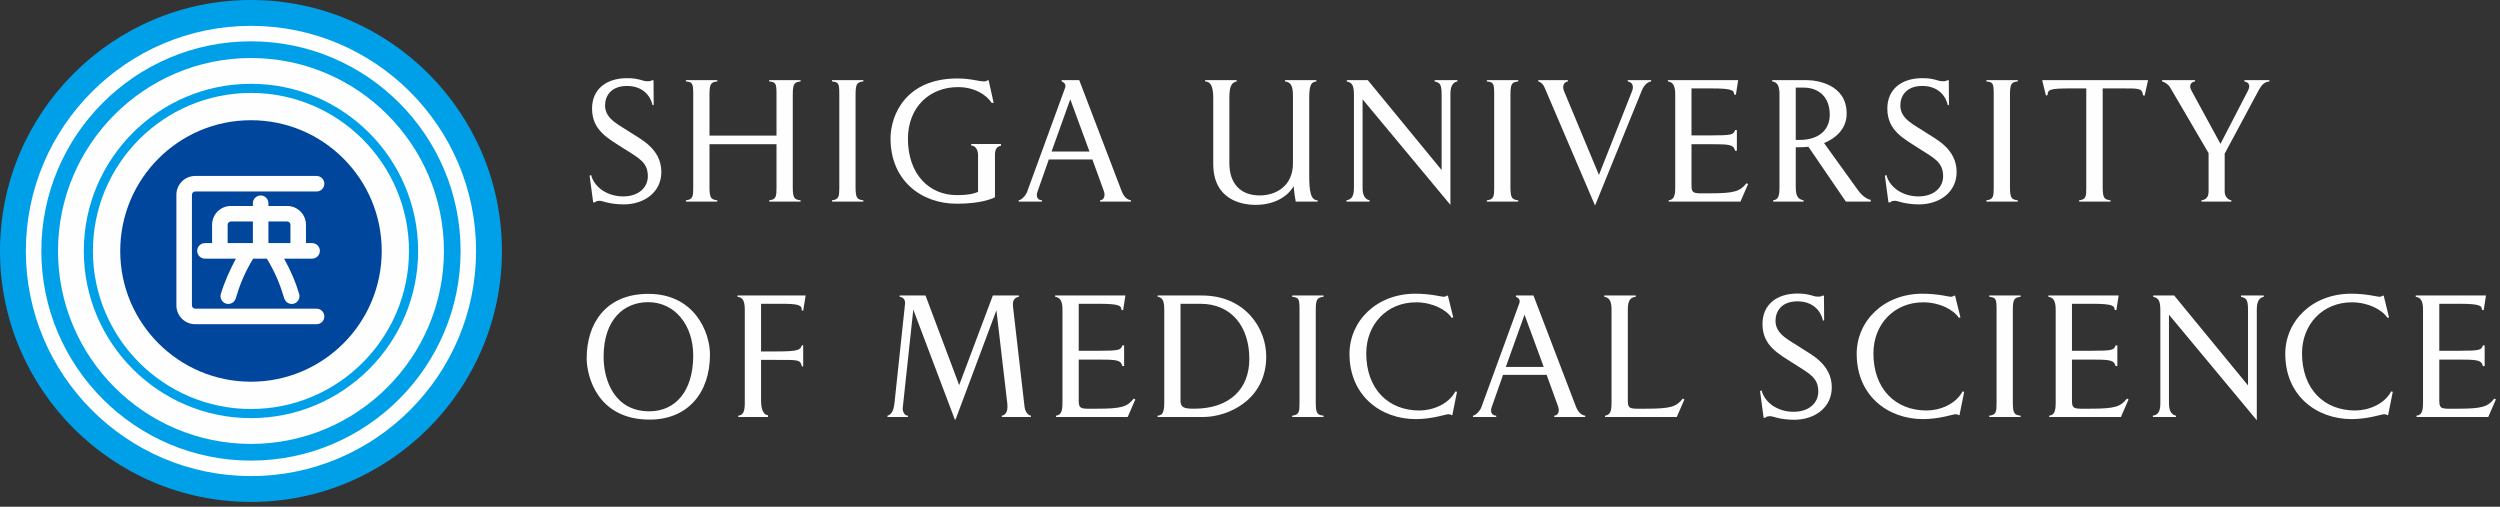 <?xml version="1.0" encoding="UTF-8" standalone="no"?>
<svg width="222px" height="45px" viewBox="0 0 222 45" version="1.1" xmlns="http://www.w3.org/2000/svg" xmlns:xlink="http://www.w3.org/1999/xlink">
    <rect x="0" y="0" width="222" height="45" fill="#333333" stroke="none"/>
    <!-- Generator: sketchtool 41.2 (35397) - http://www.bohemiancoding.com/sketch -->
    <title>0DA7585F-B92B-4E97-8C30-016FA0B86ADD</title>
    <desc>Created with sketchtool.</desc>
    <defs></defs>
    <g id="0-00-00-00_トップページ" stroke="none" stroke-width="1" fill="none" fill-rule="evenodd">
        <g id="0-00-00-00_トップページ_PC_EN" transform="translate(-200, -13)">
            <g id="Page-1" transform="translate(200, 13)">
                <path d="M55.405,18.149 C54.12,18.149 53.484,17.831 53.282,17.831 C53.051,17.831 52.906,17.874 52.848,17.961 L52.675,17.976 L52.358,15.607 L52.488,15.534 C52.791,16.69 53.99,17.441 55.333,17.441 C56.734,17.441 57.528,16.632 57.528,15.65 C57.528,14.379 56.705,14.032 55.333,13.151 C53.99,12.285 52.574,11.577 52.574,9.641 C52.574,7.937 53.816,6.94 55.694,6.94 C56.748,6.94 57.066,7.214 57.456,7.214 C57.557,7.214 57.788,7.229 57.875,7.128 L58.034,7.128 L58.048,9.309 L57.948,9.352 C57.731,8.37 56.95,7.633 55.68,7.633 C54.249,7.633 53.729,8.529 53.729,9.367 C53.729,10.595 54.986,11.086 56.055,11.808 C56.821,12.328 58.728,13.18 58.728,15.275 C58.728,17.095 57.167,18.149 55.405,18.149" id="Fill-1" fill="#FEFEFE"></path>
                <path d="M68.304,17.904 L68.304,17.788 C68.925,17.716 68.954,17.441 68.954,16.647 L68.954,12.804 L63.003,12.804 L63.003,16.604 C63.003,17.614 63.148,17.716 63.697,17.788 L63.697,17.904 L60.908,17.904 L60.908,17.788 C61.53,17.716 61.559,17.441 61.559,16.647 L61.559,8.37 C61.559,7.373 61.487,7.302 60.908,7.229 L60.908,7.114 L63.697,7.114 L63.697,7.229 C63.148,7.302 63.003,7.403 63.003,8.414 L63.003,12.039 L68.954,12.039 L68.954,8.37 C68.954,7.373 68.882,7.302 68.304,7.229 L68.304,7.114 L71.092,7.114 L71.092,7.229 C70.543,7.302 70.398,7.403 70.398,8.414 L70.398,16.604 C70.398,17.614 70.543,17.716 71.092,17.788 L71.092,17.904 L68.304,17.904 Z" id="Fill-3" fill="#FEFEFE"></path>
                <path d="M73.88,17.904 L73.88,17.788 C74.501,17.716 74.53,17.441 74.53,16.647 L74.53,8.37 C74.53,7.373 74.457,7.302 73.88,7.229 L73.88,7.114 L76.667,7.114 L76.667,7.229 C76.119,7.302 75.974,7.403 75.974,8.414 L75.974,16.604 C75.974,17.614 76.119,17.716 76.667,17.788 L76.667,17.904 L73.88,17.904 Z" id="Fill-5" fill="#FEFEFE"></path>
                <path d="M88.353,13.743 L88.353,17.513 C88.339,17.528 87.342,18.091 84.973,18.091 C81.781,18.091 79.08,16.011 79.08,12.299 C79.08,10.162 80.481,6.969 85.002,6.969 C86.273,6.969 86.865,7.229 87.4,7.229 C87.544,7.229 87.645,7.172 87.703,7.128 L87.79,7.128 L88.237,9.136 L88.064,9.136 C87.587,8.413 86.533,7.735 85.074,7.735 C82.546,7.735 80.625,9.511 80.625,12.328 C80.625,15.462 82.503,17.326 84.959,17.326 C86.172,17.326 86.62,17.138 86.85,17.037 L86.85,13.772 C86.85,13.368 86.677,12.949 86.244,12.92 L86.244,12.79 L88.887,12.79 L88.887,12.949 C88.526,12.992 88.353,13.252 88.353,13.743" id="Fill-7" fill="#FEFEFE"></path>
                <path d="M95.041,8.818 L93.379,13.455 L96.745,13.455 L95.041,8.818 Z M97.684,17.903 L97.684,17.788 C98.103,17.745 98.146,17.297 98.016,16.95 L97.005,14.162 L93.134,14.162 L92.123,17.037 C92.036,17.268 91.993,17.759 92.528,17.788 L92.528,17.903 L90.462,17.903 L90.462,17.788 C90.75,17.745 91.112,17.312 91.213,17.022 L94.578,7.807 C94.708,7.461 94.434,7.287 94.275,7.229 L94.275,7.114 L95.835,7.114 L99.605,16.979 C99.779,17.412 100.038,17.73 100.428,17.788 L100.428,17.903 L97.684,17.903 Z" id="Fill-9" fill="#FEFEFE"></path>
                <path d="M115.06,17.904 C115.016,17.716 114.901,16.921 114.872,16.532 C114.555,17.138 113.514,18.193 111.492,18.193 C110.264,18.193 107.737,17.744 107.737,14.567 L107.737,8.703 C107.737,7.518 107.434,7.258 107.014,7.229 L107.014,7.114 L109.817,7.114 L109.817,7.229 C109.499,7.33 109.167,7.403 109.167,8.688 L109.167,14.495 C109.167,16.243 110.105,17.354 111.868,17.354 C113.24,17.354 114.814,16.574 114.814,14.509 L114.814,8.63 C114.814,7.865 114.771,7.316 114.106,7.229 L114.106,7.114 L116.894,7.114 L116.894,7.229 C116.49,7.302 116.259,7.417 116.259,8.688 L116.259,15.578 C116.259,16.994 116.389,17.788 117.01,17.788 L117.01,17.904 L115.06,17.904 Z" id="Fill-11" fill="#FEFEFE"></path>
                <path d="M128.797,8.341 L128.797,18.193 L120.997,8.818 L120.997,16.676 C120.997,17.225 121.141,17.687 121.618,17.788 L121.618,17.903 L119.567,17.903 L119.567,17.788 C119.928,17.716 120.231,17.557 120.231,16.704 L120.231,8.457 C120.231,7.533 120.058,7.345 119.596,7.229 L119.596,7.114 L121.458,7.114 L128.017,15.101 L128.017,8.399 C128.017,7.461 127.858,7.345 127.395,7.229 L127.395,7.114 L129.418,7.114 L129.418,7.229 C129.042,7.302 128.797,7.605 128.797,8.341" id="Fill-13" fill="#FEFEFE"></path>
                <path d="M132.034,17.904 L132.034,17.788 C132.654,17.716 132.684,17.441 132.684,16.647 L132.684,8.37 C132.684,7.373 132.611,7.302 132.034,7.229 L132.034,7.114 L134.821,7.114 L134.821,7.229 C134.273,7.302 134.128,7.403 134.128,8.414 L134.128,16.604 C134.128,17.614 134.273,17.716 134.821,17.788 L134.821,17.904 L132.034,17.904 Z" id="Fill-15" fill="#FEFEFE"></path>
                <path d="M145.799,8.024 L141.639,18.25 L137.161,7.778 C137.045,7.489 136.829,7.287 136.598,7.229 L136.598,7.114 L139.227,7.114 L139.227,7.229 C138.88,7.287 138.692,7.634 138.894,8.11 L141.985,15.534 L144.932,8.082 C145.134,7.561 144.874,7.287 144.542,7.229 L144.542,7.114 L146.622,7.114 L146.622,7.229 C146.246,7.287 145.943,7.648 145.799,8.024" id="Fill-17" fill="#FEFEFE"></path>
                <path d="M154.552,17.904 L148.182,17.904 L148.182,17.788 C148.63,17.73 148.76,17.413 148.76,16.647 L148.76,8.37 C148.76,7.663 148.587,7.287 148.11,7.229 L148.11,7.114 L152.097,7.114 L154.35,7.114 L154.147,8.414 L154.003,8.399 C153.959,8.038 153.902,7.85 151.967,7.85 L150.204,7.85 L150.204,12.024 L151.865,12.024 C153.859,12.024 153.931,11.953 154.075,11.548 L154.234,11.548 L154.234,13.383 L154.075,13.383 C153.945,12.834 153.57,12.804 151.851,12.804 L150.204,12.804 L150.204,16.459 C150.204,17.268 150.478,17.167 151.822,17.167 C154.032,17.167 154.508,16.994 155.087,16.271 L155.231,16.343 L154.552,17.904 Z" id="Fill-19" fill="#FEFEFE"></path>
                <path d="M160.142,7.778 L159.463,7.778 L159.463,12.429 L159.737,12.429 C161.832,12.429 162.482,11.259 162.482,10.191 C162.482,8.558 161.456,7.778 160.142,7.778 L160.142,7.778 Z M163.912,17.903 L160.589,13.036 C160.315,13.065 159.882,13.079 159.463,13.079 L159.463,16.603 C159.463,17.528 159.723,17.687 160.156,17.788 L160.156,17.903 L157.455,17.903 L157.455,17.788 C157.903,17.731 158.018,17.412 158.018,16.647 L158.018,8.371 C158.018,7.662 157.845,7.287 157.369,7.229 L157.369,7.114 L160.402,7.114 C161.355,7.114 163.984,7.489 163.984,10.089 C163.984,11.519 162.901,12.328 161.976,12.704 L164.981,16.878 C165.428,17.499 165.89,17.716 166.122,17.745 L166.122,17.903 L163.912,17.903 Z" id="Fill-21" fill="#FEFEFE"></path>
                <path d="M170.426,18.149 C169.141,18.149 168.505,17.831 168.303,17.831 C168.072,17.831 167.927,17.874 167.869,17.961 L167.696,17.976 L167.378,15.607 L167.508,15.534 C167.812,16.69 169.011,17.441 170.354,17.441 C171.755,17.441 172.549,16.632 172.549,15.65 C172.549,14.379 171.726,14.032 170.354,13.151 C169.011,12.285 167.595,11.577 167.595,9.641 C167.595,7.937 168.837,6.94 170.715,6.94 C171.769,6.94 172.087,7.214 172.477,7.214 C172.578,7.214 172.809,7.229 172.896,7.128 L173.055,7.128 L173.069,9.309 L172.968,9.352 C172.752,8.37 171.971,7.633 170.7,7.633 C169.27,7.633 168.75,8.529 168.75,9.367 C168.75,10.595 170.007,11.086 171.076,11.808 C171.842,12.328 173.748,13.18 173.748,15.275 C173.748,17.095 172.188,18.149 170.426,18.149" id="Fill-23" fill="#FEFEFE"></path>
                <path d="M176.392,17.904 L176.392,17.788 C177.012,17.716 177.042,17.441 177.042,16.647 L177.042,8.37 C177.042,7.373 176.969,7.302 176.392,7.229 L176.392,7.114 L179.179,7.114 L179.179,7.229 C178.631,7.302 178.486,7.403 178.486,8.414 L178.486,16.604 C178.486,17.614 178.631,17.716 179.179,17.788 L179.179,17.904 L176.392,17.904 Z" id="Fill-25" fill="#FEFEFE"></path>
                <path d="M190.446,8.486 L190.302,8.471 C190.215,7.821 189.984,7.85 188.251,7.85 L186.72,7.85 L186.72,16.603 C186.72,17.615 186.864,17.716 187.413,17.788 L187.413,17.904 L184.625,17.904 L184.625,17.788 C185.247,17.716 185.261,17.441 185.261,16.647 L185.261,7.85 L183.888,7.85 C182.011,7.85 181.838,7.951 181.823,8.442 L181.678,8.486 L181.346,7.114 L190.749,7.114 L190.446,8.486 Z" id="Fill-27" fill="#FEFEFE"></path>
                <path d="M200.528,8.096 L197.552,13.643 L197.552,17.008 C197.552,17.484 197.87,17.745 198.145,17.788 L198.145,17.903 L195.486,17.903 L195.486,17.788 C195.833,17.745 196.122,17.557 196.122,17.008 L196.122,13.599 L192.699,7.749 C192.54,7.489 192.222,7.287 191.991,7.229 L191.991,7.114 L194.923,7.114 L194.923,7.229 C194.548,7.287 194.346,7.59 194.606,8.053 L197.177,12.776 L199.618,8.053 C199.95,7.417 199.488,7.273 199.3,7.229 L199.3,7.114 L201.524,7.114 L201.524,7.229 C201.062,7.287 200.831,7.518 200.528,8.096" id="Fill-29" fill="#FEFEFE"></path>
                <path d="M57.557,26.832 C55.449,26.832 53.6,28.319 53.6,31.685 C53.6,33.809 54.596,36.524 57.659,36.524 C59.984,36.524 61.559,34.733 61.559,31.57 C61.559,28.897 59.955,26.832 57.557,26.832 M57.687,37.261 C53.051,37.261 52.097,33.418 52.097,31.815 C52.097,28.767 53.759,26.095 57.572,26.095 C61.689,26.095 63.046,29.518 63.046,31.483 C63.046,34.907 61.053,37.261 57.687,37.261" id="Fill-31" fill="#FEFEFE"></path>
                <path d="M71.323,27.597 L71.193,27.554 C71.221,27.077 70.875,26.976 69.344,26.976 L67.582,26.976 L67.582,31.208 L68.954,31.208 C70.933,31.208 71.063,31.064 71.207,30.66 L71.323,30.66 L71.323,32.537 L71.207,32.537 C71.063,31.93 70.918,31.959 68.94,31.959 L67.582,31.959 L67.582,35.585 C67.582,36.582 67.928,36.87 68.203,36.87 L68.203,37.029 L65.559,37.029 L65.559,36.914 C66.007,36.856 66.137,36.539 66.137,35.773 L66.137,27.496 C66.137,26.572 65.863,26.399 65.487,26.355 L65.487,26.24 L71.54,26.24 L71.323,27.597 Z" id="Fill-33" fill="#FEFEFE"></path>
                <path d="M88.959,37.029 L88.959,36.914 C89.465,36.827 89.494,36.235 89.45,35.845 L88.482,27.554 L84.857,37.246 L84.785,37.246 L81.101,27.496 L80.162,36.235 C80.134,36.466 80.278,36.914 80.625,36.914 L80.625,37.029 L78.805,37.029 L78.805,36.914 C79.209,36.813 79.368,36.351 79.426,35.83 L80.365,27.005 C80.408,26.644 80.235,26.399 79.888,26.355 L79.888,26.24 L82.185,26.24 L85.175,34.198 L88.165,26.24 L90.476,26.24 L90.476,26.355 C90.201,26.413 89.884,26.543 89.955,27.236 L90.981,36.134 C91.01,36.394 91.184,36.856 91.545,36.914 L91.545,37.029 L88.959,37.029 Z" id="Fill-35" fill="#FEFEFE"></path>
                <path d="M100.139,37.029 L93.769,37.029 L93.769,36.914 C94.217,36.856 94.347,36.539 94.347,35.773 L94.347,27.496 C94.347,26.789 94.174,26.413 93.697,26.355 L93.697,26.24 L97.684,26.24 L99.937,26.24 L99.734,27.54 L99.59,27.525 C99.547,27.164 99.489,26.976 97.553,26.976 L95.791,26.976 L95.791,31.15 L97.453,31.15 C99.446,31.15 99.518,31.078 99.663,30.674 L99.822,30.674 L99.822,32.509 L99.663,32.509 C99.533,31.959 99.157,31.93 97.439,31.93 L95.791,31.93 L95.791,35.585 C95.791,36.394 96.066,36.293 97.409,36.293 C99.619,36.293 100.096,36.12 100.674,35.397 L100.818,35.469 L100.139,37.029 Z" id="Fill-37" fill="#FEFEFE"></path>
                <path d="M106.593,26.976 L104.83,26.976 L104.83,35.585 C104.83,36.206 105.177,36.293 106.044,36.293 C109.106,36.293 110.94,34.618 110.94,31.873 C110.94,29.013 109.366,26.976 106.593,26.976 M106.838,37.029 L102.794,37.029 L102.794,36.914 C103.155,36.871 103.386,36.755 103.386,35.773 L103.386,27.497 C103.386,26.788 103.27,26.413 102.794,26.355 L102.794,26.24 L106.723,26.24 C110.55,26.24 112.442,29.128 112.442,31.656 C112.442,35.498 109.077,37.029 106.838,37.029" id="Fill-39" fill="#FEFEFE"></path>
                <path d="M114.745,37.029 L114.745,36.914 C115.366,36.842 115.396,36.567 115.396,35.773 L115.396,27.496 C115.396,26.5 115.323,26.428 114.745,26.355 L114.745,26.24 L117.533,26.24 L117.533,26.355 C116.984,26.428 116.84,26.528 116.84,27.54 L116.84,35.73 C116.84,36.74 116.984,36.842 117.533,36.914 L117.533,37.029 L114.745,37.029 Z" id="Fill-41" fill="#FEFEFE"></path>
                <path d="M128.964,36.871 L128.906,36.871 C128.849,36.842 128.834,36.784 128.589,36.784 C128.415,36.784 127.159,37.217 125.728,37.217 C122.594,37.217 119.835,35.123 119.835,31.425 C119.835,28.507 122.233,26.081 125.685,26.081 C127.014,26.081 128.039,26.355 128.184,26.355 C128.328,26.355 128.429,26.297 128.487,26.254 L128.574,26.254 L129.05,28.189 L128.906,28.219 C128.429,27.496 127.202,26.846 125.743,26.846 C123.158,26.846 121.323,28.796 121.323,31.382 C121.323,34.516 123.258,36.451 126.032,36.451 C127.245,36.451 128.632,35.888 129.238,34.761 L129.383,34.791 L128.964,36.871 Z" id="Fill-43" fill="#FEFEFE"></path>
                <path d="M135.378,27.944 L133.716,32.581 L137.082,32.581 L135.378,27.944 Z M138.02,37.029 L138.02,36.914 C138.44,36.871 138.483,36.423 138.353,36.076 L137.342,33.288 L133.471,33.288 L132.46,36.163 C132.373,36.394 132.33,36.885 132.865,36.914 L132.865,37.029 L130.799,37.029 L130.799,36.914 C131.087,36.871 131.449,36.437 131.55,36.148 L134.915,26.933 C135.045,26.587 134.771,26.413 134.612,26.355 L134.612,26.24 L136.172,26.24 L139.942,36.105 C140.115,36.538 140.375,36.856 140.766,36.914 L140.766,37.029 L138.02,37.029 Z" id="Fill-45" fill="#FEFEFE"></path>
                <path d="M148.897,37.029 L142.527,37.029 L142.527,36.914 C142.975,36.856 143.105,36.539 143.105,35.773 L143.105,27.496 C143.105,26.789 142.932,26.413 142.455,26.355 L142.455,26.24 L145.257,26.24 L145.257,26.355 C144.911,26.399 144.55,26.514 144.55,27.467 L144.55,35.585 C144.55,36.394 144.824,36.293 146.167,36.293 C148.377,36.293 148.854,36.12 149.432,35.397 L149.576,35.469 L148.897,37.029 Z" id="Fill-47" fill="#FEFEFE"></path>
                <path d="M159.34,37.275 C158.055,37.275 157.419,36.957 157.217,36.957 C156.986,36.957 156.841,37 156.784,37.087 L156.61,37.102 L156.293,34.733 L156.423,34.66 C156.726,35.816 157.925,36.567 159.268,36.567 C160.669,36.567 161.464,35.758 161.464,34.776 C161.464,33.505 160.64,33.158 159.268,32.277 C157.925,31.411 156.509,30.703 156.509,28.767 C156.509,27.063 157.751,26.066 159.629,26.066 C160.684,26.066 161.001,26.34 161.391,26.34 C161.492,26.34 161.724,26.355 161.81,26.254 L161.969,26.254 L161.983,28.435 L161.883,28.479 C161.666,27.496 160.885,26.759 159.614,26.759 C158.185,26.759 157.665,27.655 157.665,28.493 C157.665,29.721 158.921,30.212 159.99,30.934 C160.756,31.454 162.662,32.306 162.662,34.401 C162.662,36.221 161.102,37.275 159.34,37.275" id="Fill-49" fill="#FEFEFE"></path>
                <path d="M174.001,36.871 L173.944,36.871 C173.886,36.842 173.871,36.784 173.626,36.784 C173.453,36.784 172.196,37.217 170.766,37.217 C167.631,37.217 164.873,35.123 164.873,31.425 C164.873,28.507 167.27,26.081 170.722,26.081 C172.051,26.081 173.077,26.355 173.221,26.355 C173.366,26.355 173.467,26.297 173.524,26.254 L173.611,26.254 L174.088,28.189 L173.944,28.219 C173.467,27.496 172.239,26.846 170.78,26.846 C168.194,26.846 166.36,28.796 166.36,31.382 C166.36,34.516 168.296,36.451 171.069,36.451 C172.283,36.451 173.669,35.888 174.275,34.761 L174.42,34.791 L174.001,36.871 Z" id="Fill-51" fill="#FEFEFE"></path>
                <path d="M176.645,37.029 L176.645,36.914 C177.266,36.842 177.295,36.567 177.295,35.773 L177.295,27.496 C177.295,26.5 177.222,26.428 176.645,26.355 L176.645,26.24 L179.432,26.24 L179.432,26.355 C178.884,26.428 178.739,26.528 178.739,27.54 L178.739,35.73 C178.739,36.74 178.884,36.842 179.432,36.914 L179.432,37.029 L176.645,37.029 Z" id="Fill-53" fill="#FEFEFE"></path>
                <path d="M188.338,37.029 L181.967,37.029 L181.967,36.914 C182.415,36.856 182.545,36.539 182.545,35.773 L182.545,27.496 C182.545,26.789 182.372,26.413 181.895,26.355 L181.895,26.24 L185.882,26.24 L188.135,26.24 L187.933,27.54 L187.789,27.525 C187.745,27.164 187.687,26.976 185.752,26.976 L183.99,26.976 L183.99,31.15 L185.651,31.15 C187.644,31.15 187.716,31.078 187.861,30.674 L188.02,30.674 L188.02,32.509 L187.861,32.509 C187.731,31.959 187.355,31.93 185.637,31.93 L183.99,31.93 L183.99,35.585 C183.99,36.394 184.264,36.293 185.607,36.293 C187.817,36.293 188.294,36.12 188.872,35.397 L189.016,35.469 L188.338,37.029 Z" id="Fill-55" fill="#FEFEFE"></path>
                <path d="M200.404,27.467 L200.404,37.319 L192.604,27.944 L192.604,35.802 C192.604,36.351 192.749,36.813 193.225,36.914 L193.225,37.029 L191.174,37.029 L191.174,36.914 C191.535,36.842 191.839,36.683 191.839,35.83 L191.839,27.583 C191.839,26.659 191.665,26.471 191.203,26.355 L191.203,26.24 L193.066,26.24 L199.624,34.227 L199.624,27.525 C199.624,26.587 199.466,26.471 199.003,26.355 L199.003,26.24 L201.025,26.24 L201.025,26.355 C200.65,26.428 200.404,26.731 200.404,27.467" id="Fill-57" fill="#FEFEFE"></path>
                <path d="M212.061,36.871 L212.003,36.871 C211.945,36.842 211.931,36.784 211.685,36.784 C211.512,36.784 210.255,37.217 208.825,37.217 C205.691,37.217 202.932,35.123 202.932,31.425 C202.932,28.507 205.329,26.081 208.781,26.081 C210.111,26.081 211.136,26.355 211.281,26.355 C211.425,26.355 211.526,26.297 211.584,26.254 L211.671,26.254 L212.147,28.189 L212.003,28.219 C211.526,27.496 210.298,26.846 208.84,26.846 C206.254,26.846 204.419,28.796 204.419,31.382 C204.419,34.516 206.355,36.451 209.128,36.451 C210.342,36.451 211.729,35.888 212.335,34.761 L212.48,34.791 L212.061,36.871 Z" id="Fill-59" fill="#FEFEFE"></path>
                <path d="M220.957,37.029 L214.587,37.029 L214.587,36.914 C215.035,36.856 215.165,36.539 215.165,35.773 L215.165,27.496 C215.165,26.789 214.992,26.413 214.515,26.355 L214.515,26.24 L218.502,26.24 L220.755,26.24 L220.552,27.54 L220.408,27.525 C220.364,27.164 220.307,26.976 218.372,26.976 L216.609,26.976 L216.609,31.15 L218.27,31.15 C220.264,31.15 220.336,31.078 220.48,30.674 L220.639,30.674 L220.639,32.509 L220.48,32.509 C220.35,31.959 219.975,31.93 218.256,31.93 L216.609,31.93 L216.609,35.585 C216.609,36.394 216.883,36.293 218.227,36.293 C220.437,36.293 220.913,36.12 221.492,35.397 L221.636,35.469 L220.957,37.029 Z" id="Fill-61" fill="#FEFEFE"></path>
                <path d="M43.429,22.413 C43.429,34.144 33.919,43.653 22.188,43.653 C10.456,43.653 0.946,34.144 0.946,22.413 C0.946,10.681 10.456,1.172 22.188,1.172 C33.919,1.172 43.429,10.681 43.429,22.413" id="Fill-63" fill="#FEFEFE"></path>
                <path d="M33.897,22.286 C33.897,28.698 28.697,33.896 22.286,33.896 C15.874,33.896 10.676,28.698 10.676,22.286 C10.676,15.873 15.874,10.675 22.286,10.675 C28.697,10.675 33.897,15.873 33.897,22.286" id="Fill-65" fill="#00469C"></path>
                <path d="M8.251,22.286 C8.251,14.547 14.547,8.252 22.286,8.252 C30.024,8.252 36.319,14.547 36.319,22.286 C36.319,30.024 30.024,36.32 22.286,36.32 C14.547,36.32 8.251,30.024 8.251,22.286 M7.441,22.286 C7.441,30.471 14.1,37.13 22.286,37.13 C30.471,37.13 37.13,30.471 37.13,22.286 C37.13,14.101 30.471,7.441 22.286,7.441 C14.1,7.441 7.441,14.101 7.441,22.286" id="Fill-67" fill="#00A0E8"></path>
                <path d="M5.151,22.286 C5.151,12.838 12.838,5.152 22.286,5.152 C31.734,5.152 39.42,12.838 39.42,22.286 C39.42,31.734 31.734,39.42 22.286,39.42 C12.838,39.42 5.151,31.734 5.151,22.286 M3.67,22.286 C3.67,32.551 12.021,40.902 22.286,40.902 C32.55,40.902 40.902,32.551 40.902,22.286 C40.902,12.021 32.55,3.669 22.286,3.669 C12.021,3.669 3.67,12.021 3.67,22.286" id="Fill-69" fill="#00A0E8"></path>
                <path d="M2.295,22.286 C2.295,11.263 11.263,2.295 22.286,2.295 C33.308,2.295 42.276,11.263 42.276,22.286 C42.276,33.309 33.308,42.277 22.286,42.277 C11.263,42.277 2.295,33.309 2.295,22.286 M0,22.286 C0,34.574 9.997,44.572 22.286,44.572 C34.574,44.572 44.571,34.574 44.571,22.286 C44.571,9.998 34.574,0 22.286,0 C9.997,0 0,9.998 0,22.286" id="Fill-71" fill="#00A0E8"></path>
                <path d="M25.79,21.587 L23.836,21.587 L23.836,19.669 L25.502,19.669 C25.658,19.669 25.79,19.801 25.79,19.957 L25.79,21.587 Z M22.456,21.587 L20.214,21.587 L20.214,19.957 C20.214,19.801 20.346,19.669 20.502,19.669 L22.456,19.669 L22.456,21.587 Z M28.404,22.277 C28.404,21.896 28.094,21.587 27.714,21.587 L27.17,21.587 L27.17,19.957 C27.17,19.038 26.422,18.29 25.502,18.29 L23.836,18.29 L23.836,18.048 C23.836,17.666 23.526,17.357 23.146,17.357 C22.765,17.357 22.456,17.666 22.456,18.048 L22.456,18.29 L20.502,18.29 C19.582,18.29 18.834,19.038 18.834,19.957 L18.834,21.587 L18.201,21.587 C17.821,21.587 17.512,21.896 17.512,22.277 C17.512,22.658 17.821,22.967 18.201,22.967 L20.947,22.967 C20.406,23.996 19.947,24.995 19.611,26.101 C19.5,26.465 19.706,26.851 20.07,26.961 C20.435,27.072 20.82,26.866 20.931,26.502 C21.315,25.24 21.675,24.317 22.478,22.967 L23.698,22.967 C24.478,24.28 24.861,25.24 25.245,26.502 C25.356,26.866 25.741,27.072 26.106,26.961 C26.47,26.851 26.676,26.465 26.565,26.101 C26.229,24.995 25.88,24.166 25.229,22.967 L27.714,22.967 C28.094,22.967 28.404,22.658 28.404,22.277 L28.404,22.277 Z M28.111,27.411 L17.332,27.411 C17.176,27.411 17.044,27.278 17.044,27.122 L17.044,17.293 C17.044,17.136 17.176,17.005 17.332,17.005 L28.111,17.005 C28.492,17.005 28.801,16.696 28.801,16.315 C28.801,15.933 28.492,15.625 28.111,15.625 L17.332,15.625 C16.412,15.625 15.664,16.373 15.664,17.293 L15.664,27.122 C15.664,28.041 16.412,28.79 17.332,28.79 L28.111,28.79 C28.492,28.79 28.801,28.481 28.801,28.1 C28.801,27.719 28.492,27.411 28.111,27.411 L28.111,27.411 Z" id="Fill-73" fill="#FEFEFE"></path>
            </g>
        </g>
    </g>
</svg>